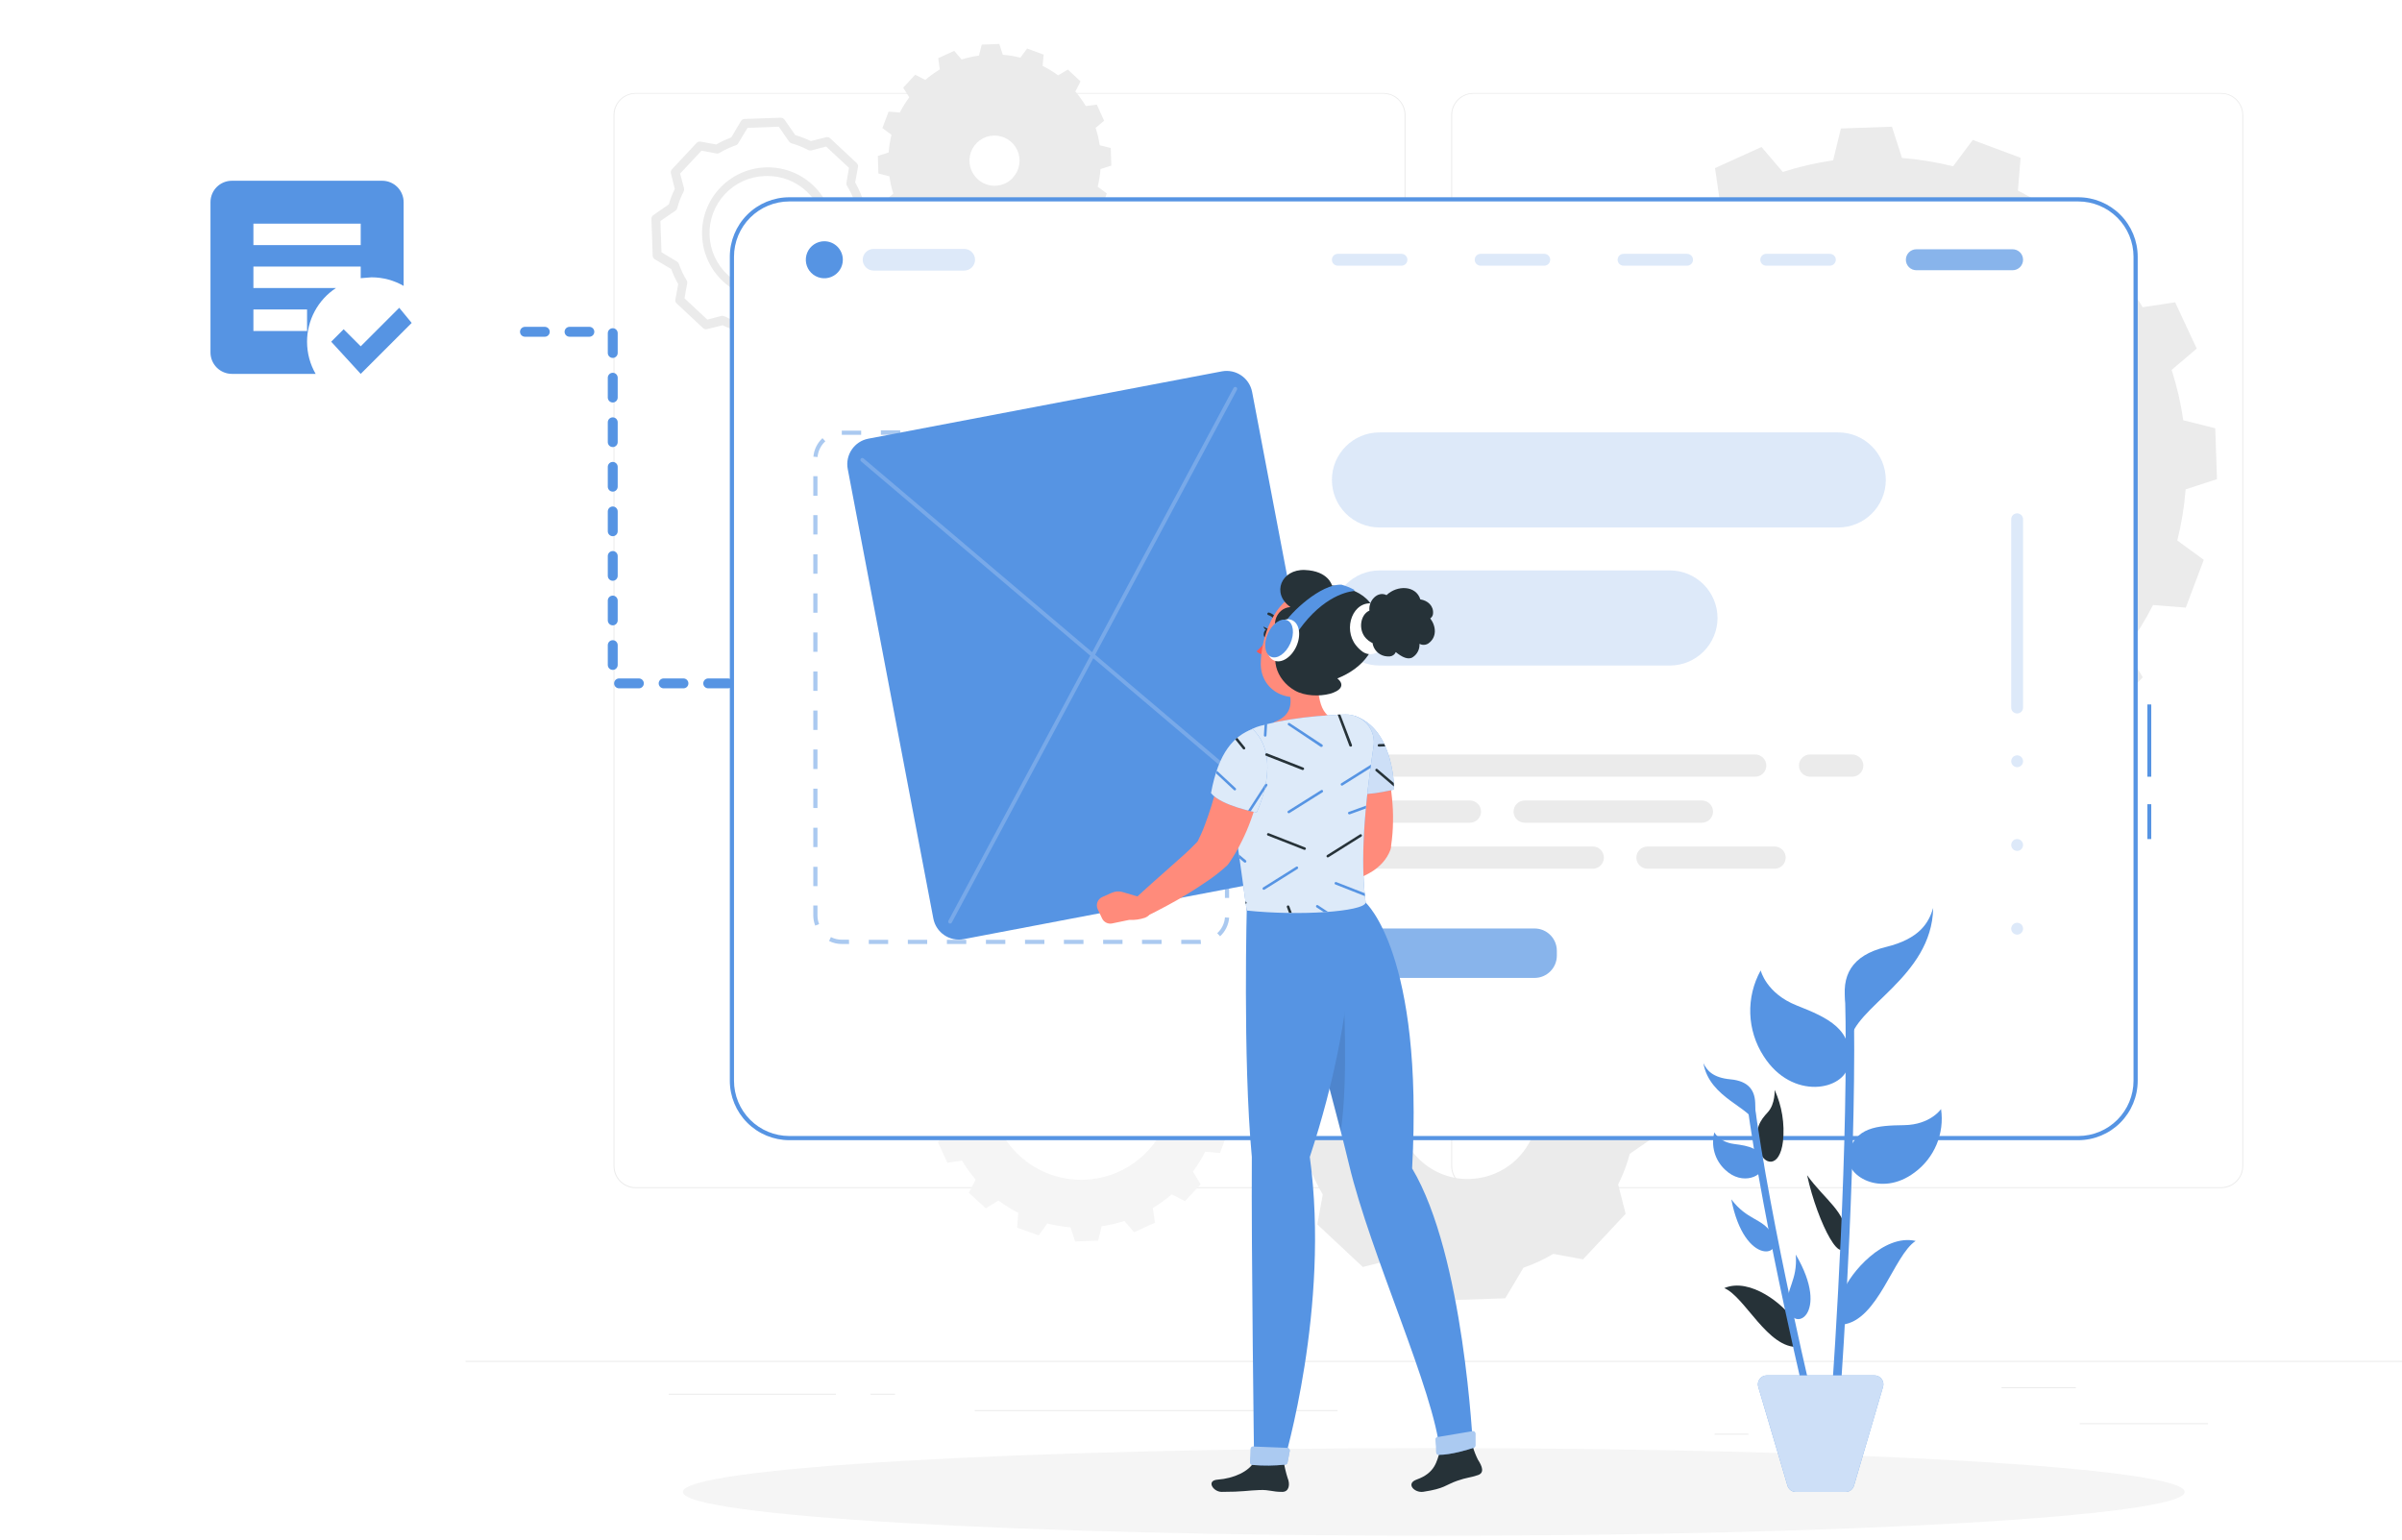   <svg width="100%" height="311" viewBox="0 0 485 311" fill="none" xmlns="http://www.w3.org/2000/svg">
    <path d="M485 274.81H94V275.006H485V274.81Z" fill="#EBEBEB"/>
    <path d="M445.823 287.392H419.923V287.588H445.823V287.392Z" fill="#EBEBEB"/>
    <path d="M353.014 289.519H346.219V289.714H353.014V289.519Z" fill="#EBEBEB"/>
    <path d="M419.14 280.135H404.134V280.33H419.14V280.135Z" fill="#EBEBEB"/>
    <path d="M168.798 281.449H135.023V281.644H168.798V281.449Z" fill="#EBEBEB"/>
    <path d="M180.716 281.449H175.766V281.644H180.716V281.449Z" fill="#EBEBEB"/>
    <path d="M270.067 284.749H196.81V284.944H270.067V284.749Z" fill="#EBEBEB"/>
    <path d="M279.335 239.932H128.338C127.155 239.93 126.022 239.459 125.186 238.622C124.35 237.785 123.881 236.65 123.881 235.467V23.209C123.891 22.033 124.365 20.908 125.2 20.079C126.034 19.251 127.162 18.785 128.338 18.783H279.335C280.519 18.783 281.655 19.253 282.492 20.09C283.329 20.928 283.8 22.064 283.8 23.248V235.467C283.8 236.651 283.329 237.787 282.492 238.624C281.655 239.462 280.519 239.932 279.335 239.932ZM128.338 18.939C127.207 18.941 126.123 19.392 125.324 20.192C124.525 20.993 124.076 22.078 124.076 23.209V235.467C124.076 236.598 124.525 237.683 125.324 238.483C126.123 239.284 127.207 239.735 128.338 239.737H279.335C280.466 239.735 281.551 239.284 282.352 238.484C283.152 237.684 283.602 236.599 283.604 235.467V23.209C283.602 22.077 283.152 20.992 282.352 20.192C281.551 19.392 280.466 18.941 279.335 18.939H128.338Z" fill="#EBEBEB"/>
    <path d="M448.488 239.932H297.484C296.3 239.93 295.166 239.459 294.329 238.622C293.492 237.785 293.021 236.651 293.019 235.467V23.209C293.031 22.032 293.507 20.907 294.342 20.079C295.178 19.25 296.307 18.785 297.484 18.783H448.488C449.663 18.787 450.789 19.254 451.622 20.082C452.454 20.911 452.927 22.034 452.938 23.209V235.467C452.938 236.649 452.469 237.782 451.635 238.619C450.801 239.456 449.67 239.928 448.488 239.932ZM297.484 18.939C296.352 18.941 295.267 19.392 294.467 20.192C293.667 20.992 293.216 22.077 293.214 23.209V235.467C293.216 236.599 293.667 237.684 294.467 238.484C295.267 239.284 296.352 239.735 297.484 239.737H448.488C449.62 239.735 450.705 239.284 451.505 238.484C452.305 237.684 452.756 236.599 452.758 235.467V23.209C452.756 22.077 452.305 20.992 451.505 20.192C450.705 19.392 449.62 18.941 448.488 18.939H297.484Z" fill="#EBEBEB"/>
    <path d="M311.185 101.433L310.833 91.157L317.144 89.1C317.408 85.618 317.97 82.164 318.825 78.778L313.476 74.868L317.105 65.21L323.72 65.75C325.287 62.64 327.119 59.67 329.194 56.874L325.769 51.15L332.807 43.635L338.766 46.63C341.424 44.366 344.258 42.319 347.243 40.507L346.289 33.946L355.673 29.684L359.974 34.72C363.293 33.662 366.693 32.878 370.14 32.374L371.704 25.946L382.011 25.586L384.044 31.897C387.522 32.178 390.971 32.741 394.358 33.578L398.331 28.261L407.989 31.866L407.449 38.482C410.556 40.075 413.525 41.924 416.325 44.01L422.018 40.585L429.564 47.623L426.538 53.559C428.809 56.205 430.85 59.041 432.637 62.035L439.198 61.05L443.554 70.395L438.487 74.696C439.557 78.012 440.341 81.413 440.833 84.862L447.292 86.481L447.644 96.756L441.31 98.821C441.048 102.304 440.486 105.757 439.628 109.143L444.977 113.053L441.341 122.703L434.733 122.171C433.155 125.283 431.31 128.253 429.22 131.047L432.653 136.763L425.615 144.286L419.703 141.252C417.052 143.526 414.216 145.577 411.226 147.383L412.212 153.944L402.828 158.198L398.503 153.162C395.186 154.237 391.786 155.034 388.337 155.547L386.773 161.983L376.466 162.335L374.433 156.024C370.952 155.751 367.499 155.189 364.111 154.343L360.201 159.66L350.496 156.087L351.004 149.479C347.899 147.88 344.93 146.028 342.129 143.942L336.42 147.367L328.874 140.329L331.9 134.386C329.622 131.744 327.576 128.911 325.785 125.917L319.216 126.918L314.931 117.534L319.998 113.233C318.912 109.919 318.114 106.518 317.613 103.067L311.185 101.433ZM380.619 134.722C388.683 134.45 396.485 131.792 403.039 127.084C409.592 122.376 414.602 115.831 417.434 108.275C420.267 100.72 420.795 92.494 418.952 84.639C417.109 76.783 412.977 69.651 407.079 64.144C401.182 58.637 393.783 55.003 385.82 53.701C377.856 52.4 369.686 53.49 362.342 56.833C354.998 60.176 348.811 65.622 344.563 72.482C340.315 79.342 338.197 87.308 338.477 95.372C338.848 106.178 343.496 116.395 351.399 123.774C359.302 131.153 369.812 135.092 380.619 134.722Z" fill="#EBEBEB"/>
    <path d="M187.66 223.221L187.504 218.591L190.35 217.661C190.479 216.091 190.741 214.534 191.132 213.008L188.724 211.233L190.358 206.877L193.338 207.119C194.05 205.716 194.882 204.376 195.824 203.116L194.26 200.535L197.443 197.149L200.102 198.517C201.301 197.494 202.579 196.568 203.926 195.749L203.496 192.793L207.726 190.869L209.658 193.169C211.157 192.686 212.692 192.325 214.248 192.089L214.968 189.188L219.613 189.032L220.528 191.878C222.098 192.009 223.654 192.271 225.181 192.66L226.971 190.259L231.327 191.886L231.085 194.865C232.484 195.589 233.823 196.423 235.089 197.36L237.654 195.796L241.055 198.924L239.687 201.606C240.715 202.797 241.637 204.077 242.439 205.43L245.403 204.985L247.335 209.215L245.051 211.155C245.537 212.652 245.895 214.187 246.123 215.745L249.039 216.472L249.196 221.109L246.342 222.04C246.214 223.61 245.952 225.167 245.56 226.693L247.968 228.468L246.334 232.824L243.347 232.581C242.634 233.983 241.805 235.322 240.868 236.585L242.432 239.158L239.257 242.552L236.59 241.183C235.396 242.212 234.116 243.138 232.766 243.952L233.212 246.908L228.981 248.823L227.034 246.556C225.535 247.037 224 247.398 222.444 247.635L221.724 250.536L217.079 250.692L216.156 247.846C214.573 247.717 213.004 247.455 211.464 247.064L209.736 249.473L205.373 247.909L205.607 244.929C204.208 244.205 202.869 243.371 201.603 242.435L199.038 243.999L195.637 240.871L196.997 238.188C195.971 236.995 195.05 235.716 194.245 234.364L191.289 234.81L189.357 230.579L191.641 228.64C191.151 227.143 190.79 225.608 190.562 224.05L187.66 223.221ZM218.94 238.235C222.577 238.112 226.095 236.914 229.05 234.791C232.005 232.668 234.264 229.717 235.541 226.31C236.819 222.903 237.057 219.194 236.226 215.651C235.394 212.109 233.531 208.893 230.872 206.41C228.212 203.927 224.876 202.288 221.286 201.701C217.695 201.114 214.01 201.606 210.699 203.113C207.387 204.621 204.597 207.076 202.682 210.17C200.766 213.263 199.811 216.855 199.938 220.492C200.021 222.907 200.58 225.282 201.582 227.481C202.584 229.68 204.01 231.66 205.778 233.308C207.545 234.956 209.62 236.239 211.884 237.084C214.148 237.93 216.557 238.321 218.972 238.235H218.94Z" fill="#F5F5F5"/>
    <path d="M186.034 50.845L183.445 48.499L184.478 46.458C183.69 45.53 182.983 44.536 182.366 43.486L180.098 43.83L178.636 40.593L180.372 39.107C180.011 37.964 179.75 36.792 179.59 35.604L177.361 35.041L177.252 31.49L179.426 30.787C179.521 29.587 179.715 28.397 180.005 27.229L178.167 25.86L179.418 22.537L181.694 22.716C182.243 21.645 182.878 20.619 183.594 19.651L182.366 17.696L184.79 15.092L186.831 16.14C187.747 15.358 188.725 14.652 189.756 14.028L189.443 11.745L192.673 10.267L194.159 12.011C195.306 11.654 196.48 11.392 197.67 11.229L198.225 9.008L201.775 8.875L202.487 11.065C203.685 11.152 204.873 11.346 206.037 11.643L207.39 9.798L210.722 11.033L210.518 13.309C211.615 13.852 212.662 14.49 213.646 15.217L215.617 14.044L218.174 16.437L217.126 18.486C217.915 19.396 218.622 20.375 219.238 21.41L221.466 21.129L222.936 24.374L221.224 25.821C221.598 26.966 221.872 28.14 222.045 29.332L224.281 29.887L224.391 33.438L222.209 34.141C222.12 35.344 221.929 36.537 221.638 37.707L223.484 39.06L222.248 42.384L219.949 42.243C219.4 43.312 218.765 44.335 218.049 45.301L219.23 47.263L216.774 49.828L214.741 48.788C213.825 49.568 212.847 50.272 211.816 50.892L212.153 53.152L208.954 54.63L207.468 52.894C206.321 53.247 205.147 53.509 203.957 53.676L203.402 55.897L199.852 56.022L199.14 53.84C197.942 53.749 196.755 53.555 195.59 53.261L194.229 55.099L190.898 53.856L191.078 51.572C190.006 51.028 188.983 50.392 188.02 49.672L186.034 50.845ZM204.505 35.885C205.187 35.154 205.638 34.237 205.799 33.249C205.961 32.262 205.826 31.249 205.411 30.338C204.997 29.428 204.322 28.66 203.472 28.133C202.622 27.606 201.634 27.343 200.635 27.376C199.635 27.41 198.667 27.74 197.855 28.323C197.042 28.907 196.421 29.718 196.069 30.655C195.718 31.591 195.652 32.611 195.879 33.585C196.107 34.559 196.619 35.444 197.349 36.128C197.832 36.585 198.401 36.942 199.022 37.179C199.644 37.416 200.306 37.528 200.971 37.508C201.636 37.489 202.29 37.338 202.896 37.065C203.503 36.792 204.049 36.401 204.505 35.917V35.885Z" fill="#EBEBEB"/>
    <path d="M257.735 218.975L263.647 214.893C264.216 212.766 265.003 210.704 265.993 208.738L264.476 202.787L273.078 193.599L279.115 194.709C281.006 193.577 283.008 192.642 285.09 191.917L288.765 185.74L301.324 185.31L305.406 191.221C307.533 191.789 309.595 192.575 311.56 193.567L317.504 192.058L326.692 200.66L325.589 206.682C326.728 208.577 327.664 210.588 328.381 212.68L334.567 216.347L334.997 228.914L329.077 232.996C328.512 235.136 327.726 237.212 326.731 239.189L328.24 245.117L319.638 254.305L313.633 253.203C311.722 254.336 309.702 255.274 307.603 256.002L303.936 262.172L291.377 262.602L287.295 256.698C285.152 256.126 283.072 255.34 281.086 254.352L275.174 255.854L265.985 247.252L267.088 241.223C265.949 239.324 265.014 237.311 264.296 235.217L258.111 231.549L257.735 218.975ZM296.882 238.071C299.676 237.975 302.378 237.052 304.648 235.42C306.917 233.788 308.651 231.519 309.631 228.901C310.611 226.283 310.792 223.433 310.151 220.712C309.511 217.991 308.078 215.521 306.034 213.614C303.989 211.708 301.425 210.451 298.666 210.001C295.907 209.552 293.077 209.932 290.534 211.092C287.99 212.251 285.848 214.14 284.378 216.517C282.908 218.895 282.176 221.655 282.275 224.449C282.405 228.194 284.017 231.734 286.756 234.291C289.495 236.848 293.137 238.213 296.882 238.087V238.071Z" fill="#EBEBEB"/>
    <path d="M151.946 70.394C151.803 70.395 151.662 70.36 151.535 70.293C151.408 70.227 151.3 70.13 151.219 70.011L149.037 66.883C147.963 66.568 146.917 66.166 145.909 65.679L142.781 66.461C142.637 66.5 142.484 66.502 142.339 66.465C142.194 66.428 142.061 66.354 141.953 66.25L136.635 61.284C136.528 61.187 136.447 61.065 136.399 60.928C136.351 60.791 136.338 60.645 136.361 60.502L136.948 57.374C136.387 56.404 135.913 55.386 135.532 54.332L132.224 52.361C132.097 52.286 131.991 52.18 131.914 52.053C131.838 51.926 131.794 51.782 131.787 51.634L131.536 44.229C131.529 44.077 131.56 43.925 131.627 43.788C131.694 43.651 131.795 43.534 131.919 43.447L135.047 41.265C135.354 40.188 135.757 39.141 136.252 38.137L135.47 35.009C135.435 34.864 135.436 34.713 135.472 34.568C135.509 34.424 135.581 34.291 135.681 34.18L140.654 28.862C140.753 28.758 140.876 28.679 141.012 28.633C141.149 28.586 141.294 28.574 141.436 28.597L144.611 29.175C145.581 28.619 146.596 28.145 147.645 27.76L149.608 24.452C149.685 24.324 149.792 24.218 149.921 24.142C150.049 24.067 150.195 24.026 150.343 24.022L157.616 23.772C157.768 23.764 157.92 23.795 158.056 23.862C158.193 23.929 158.311 24.03 158.398 24.155L160.58 27.283C161.654 27.596 162.701 27.998 163.708 28.487L166.836 27.705C166.974 27.677 167.116 27.681 167.252 27.718C167.388 27.754 167.513 27.822 167.618 27.916L172.982 32.929C173.087 33.028 173.166 33.151 173.212 33.287C173.259 33.423 173.271 33.569 173.248 33.711L172.669 36.839C173.226 37.814 173.699 38.834 174.085 39.889L177.393 41.852C177.52 41.927 177.626 42.033 177.701 42.16C177.776 42.287 177.818 42.431 177.823 42.579L178.073 49.859C178.081 50.011 178.051 50.163 177.983 50.3C177.916 50.437 177.815 50.554 177.69 50.641L174.562 52.831C174.253 53.906 173.853 54.952 173.365 55.959L174.147 59.087C174.185 59.231 174.185 59.383 174.148 59.528C174.111 59.673 174.038 59.806 173.936 59.916L168.971 65.233C168.871 65.336 168.748 65.414 168.612 65.46C168.476 65.507 168.331 65.52 168.189 65.499L165.061 64.921C164.085 65.483 163.062 65.96 162.003 66.344L160.04 69.644C159.964 69.772 159.856 69.878 159.728 69.953C159.599 70.028 159.454 70.07 159.305 70.074L152.032 70.324L151.946 70.394ZM145.988 63.818C146.126 63.818 146.262 63.85 146.386 63.912C147.479 64.469 148.627 64.909 149.812 65.225C150.015 65.279 150.192 65.404 150.312 65.577L152.4 68.604L158.711 68.392L160.58 65.264C160.694 65.077 160.872 64.935 161.08 64.866C162.233 64.458 163.341 63.934 164.388 63.302C164.574 63.192 164.793 63.153 165.006 63.192L168.001 63.74L172.31 59.126L171.528 56.162C171.476 55.952 171.501 55.73 171.598 55.536C172.153 54.449 172.59 53.306 172.904 52.127C172.958 51.921 173.086 51.743 173.264 51.627L176.29 49.538L176.11 43.189L172.982 41.312C172.8 41.205 172.664 41.035 172.599 40.835C172.193 39.689 171.669 38.588 171.035 37.55C170.917 37.359 170.872 37.131 170.91 36.909L171.418 33.891L166.804 29.59L163.833 30.372C163.622 30.419 163.402 30.394 163.207 30.301C162.135 29.738 161.008 29.285 159.845 28.948C159.639 28.894 159.459 28.77 159.336 28.597L157.241 25.586L150.938 25.82L149.053 28.948C148.973 29.09 148.854 29.204 148.709 29.277L148.529 29.355C147.394 29.747 146.304 30.258 145.276 30.88C145.09 30.99 144.871 31.029 144.658 30.989L141.64 30.434L137.331 35.048L138.113 38.02C138.167 38.229 138.145 38.451 138.05 38.645C137.496 39.728 137.056 40.865 136.737 42.039C136.68 42.245 136.553 42.425 136.377 42.547L133.351 44.635L133.569 50.946L136.697 52.823C136.877 52.932 137.013 53.101 137.081 53.3C137.485 54.454 138.009 55.563 138.645 56.608C138.754 56.794 138.793 57.013 138.754 57.226L138.207 60.236L142.821 64.545L145.776 63.763C145.847 63.757 145.919 63.762 145.988 63.779V63.818ZM154.809 60.377C151.304 60.315 147.965 58.871 145.519 56.36C143.074 53.849 141.719 50.473 141.75 46.968C141.781 43.462 143.195 40.111 145.684 37.644C148.174 35.176 151.538 33.791 155.043 33.791C158.549 33.791 161.912 35.176 164.402 37.644C166.892 40.111 168.306 43.462 168.337 46.968C168.368 50.473 167.013 53.849 164.567 56.36C162.121 58.871 158.783 60.315 155.278 60.377H154.809ZM154.809 35.548H154.402C151.346 35.652 148.456 36.966 146.369 39.2C144.281 41.434 143.166 44.406 143.27 47.462C143.374 50.518 144.687 53.408 146.922 55.496C149.156 57.583 152.128 58.698 155.184 58.594C158.241 58.543 161.153 57.28 163.278 55.083C165.404 52.885 166.57 49.933 166.519 46.876C166.468 43.819 165.205 40.907 163.007 38.781C160.81 36.656 157.858 35.49 154.801 35.541L154.809 35.548Z" fill="#EBEBEB"/>
    <path d="M289.5 310.124C373.238 310.124 441.122 306.161 441.122 301.272C441.122 296.383 373.238 292.42 289.5 292.42C205.761 292.42 137.878 296.383 137.878 301.272C137.878 306.161 205.761 310.124 289.5 310.124Z" fill="#F5F5F5"/>
    <path d="M419.631 40.257H159.366C152.969 40.257 147.784 45.442 147.784 51.838V218.24C147.784 224.636 152.969 229.821 159.366 229.821H419.631C426.027 229.821 431.212 224.636 431.212 218.24V51.838C431.212 45.442 426.027 40.257 419.631 40.257Z" fill="white"/>
    <path d="M434.372 169.436H433.59V162.398H434.372V169.436ZM434.372 156.846H433.59V142.253H434.372V156.846Z" fill="#5694E3"/>
    <path d="M419.631 230.244H159.366C156.184 230.24 153.133 228.974 150.883 226.724C148.632 224.474 147.366 221.423 147.362 218.24V51.839C147.364 48.656 148.63 45.604 150.88 43.353C153.131 41.102 156.183 39.837 159.366 39.835H419.631C422.814 39.837 425.866 41.102 428.117 43.353C430.368 45.604 431.633 48.656 431.635 51.839V218.24C431.631 221.423 430.365 224.474 428.115 226.724C425.864 228.974 422.814 230.24 419.631 230.244ZM159.366 40.679C156.407 40.682 153.57 41.858 151.478 43.95C149.385 46.042 148.209 48.88 148.207 51.839V218.24C148.209 221.199 149.385 224.037 151.478 226.129C153.57 228.221 156.407 229.398 159.366 229.4H419.631C422.59 229.398 425.427 228.221 427.52 226.129C429.612 224.037 430.788 221.199 430.79 218.24V51.839C430.788 48.88 429.612 46.042 427.52 43.95C425.427 41.858 422.59 40.682 419.631 40.679H159.366Z" fill="#5694E3"/>
    <path opacity="0.5" d="M242.424 190.628H238.514V189.783H242.424L242.494 190.628H242.424ZM234.541 190.628H230.592V189.783H234.541V190.628ZM226.651 190.628H222.741V189.783H226.651V190.628ZM218.768 190.628H214.819V189.783H218.768V190.628ZM210.878 190.628H206.968V189.783H210.878V190.628ZM202.987 190.628H199.077V189.783H202.987V190.628ZM195.105 190.628H191.195V189.783H195.105V190.628ZM187.214 190.628H183.304V189.783H187.214V190.628ZM179.332 190.628H175.422V189.783H179.332V190.628ZM171.441 190.628H169.971C169.078 190.63 168.196 190.421 167.399 190.018L167.774 189.236C168.455 189.581 169.208 189.76 169.971 189.76H171.418L171.441 190.628ZM246.349 189.064L245.778 188.446C246.683 187.614 247.241 186.472 247.342 185.248L248.187 185.318C248.068 186.758 247.412 188.101 246.349 189.079V189.064ZM164.599 186.913C164.347 186.251 164.217 185.549 164.216 184.841V182.855H165.06V184.841C165.059 185.445 165.17 186.045 165.389 186.608L164.599 186.913ZM248.179 181.322H247.335V177.412H248.179V181.322ZM165.06 178.945H164.216V175.035H165.06V178.945ZM248.179 173.471H247.335V169.561H248.179V173.471ZM165.06 171.062H164.216V167.152H165.06V171.062ZM248.179 165.588H247.335V161.678H248.179V165.588ZM165.06 163.172H164.216V159.262H165.06V163.172ZM248.179 157.698H247.335V153.788H248.179V157.698ZM165.06 155.289H164.216V151.34H165.06V155.289ZM248.179 149.815H247.335V145.905H248.179V149.815ZM165.06 147.399H164.216V143.489H165.06V147.399ZM248.179 141.925H247.335V137.976H248.179V141.925ZM165.06 139.508H164.216V135.598H165.06V139.508ZM248.179 134.034H247.335V130.124H248.179V134.034ZM165.06 131.626H164.216V127.716H165.06V131.626ZM248.179 126.152H247.335V122.203H248.179V126.152ZM165.06 123.736H164.216V119.826H165.06V123.736ZM248.179 118.262H247.335V114.352H248.179V118.262ZM165.06 115.853H164.216V111.943H165.06V115.853ZM248.179 110.379H247.335V106.469H248.179V110.379ZM165.06 107.931H164.216V104.021H165.06V107.931ZM248.179 102.457H247.335V98.547H248.179V102.457ZM165.06 100.111H164.216V96.162H165.06V100.111ZM248.179 94.637H247.335V92.69C247.337 92.077 247.223 91.469 246.998 90.899L247.78 90.587C248.045 91.256 248.181 91.97 248.179 92.69V94.637ZM165.084 92.291L164.239 92.221C164.363 90.791 165.016 89.458 166.069 88.483L166.648 89.109C165.757 89.918 165.2 91.031 165.084 92.229V92.291ZM244.598 88.311C243.922 87.975 243.178 87.801 242.424 87.803H240.922V86.895H242.424C243.308 86.895 244.18 87.099 244.973 87.49L244.598 88.311ZM236.981 87.803H233.071V86.895H236.981V87.803ZM229.091 87.803H225.181V86.895H229.091V87.803ZM221.208 87.803H217.298V86.895H221.208V87.803ZM213.318 87.803H209.408V86.895H213.318V87.803ZM205.435 87.803H201.486V86.895H205.435V87.803ZM197.545 87.803H193.635V86.895H197.545V87.803ZM189.662 87.803H185.752V86.895H189.662V87.803ZM181.772 87.803H177.862V86.895H181.772V87.803ZM173.881 87.803H169.971V86.958H173.881V87.803Z" fill="#5694E3"/>
    <path d="M170.182 52.456C170.182 53.195 169.963 53.918 169.551 54.533C169.14 55.148 168.556 55.627 167.873 55.91C167.189 56.193 166.437 56.266 165.712 56.121C164.987 55.976 164.321 55.62 163.798 55.096C163.276 54.573 162.92 53.906 162.777 53.18C162.634 52.455 162.709 51.703 162.993 51.02C163.277 50.337 163.757 49.754 164.373 49.344C164.989 48.934 165.712 48.716 166.452 48.718C167.442 48.72 168.391 49.115 169.09 49.815C169.789 50.516 170.182 51.466 170.182 52.456Z" fill="#5694E3"/>
    <path opacity="0.2" d="M194.69 54.638H176.383C175.804 54.636 175.25 54.406 174.84 53.997C174.43 53.589 174.197 53.035 174.193 52.456C174.195 51.876 174.427 51.32 174.837 50.91C175.247 50.5 175.803 50.269 176.383 50.267H194.69C195.27 50.269 195.825 50.5 196.236 50.91C196.646 51.32 196.877 51.876 196.879 52.456C196.875 53.035 196.643 53.589 196.233 53.997C195.823 54.406 195.268 54.636 194.69 54.638Z" fill="#5694E3"/>
    <path opacity="0.2" d="M282.976 53.653H270.128C269.811 53.653 269.506 53.527 269.282 53.302C269.058 53.078 268.932 52.774 268.932 52.456C268.931 52.299 268.961 52.143 269.021 51.997C269.08 51.852 269.168 51.719 269.28 51.608C269.391 51.497 269.523 51.408 269.669 51.349C269.815 51.289 269.971 51.259 270.128 51.26H282.976C283.134 51.259 283.29 51.289 283.435 51.349C283.581 51.408 283.713 51.497 283.825 51.608C283.936 51.719 284.024 51.852 284.084 51.997C284.144 52.143 284.174 52.299 284.173 52.456C284.173 52.774 284.047 53.078 283.822 53.302C283.598 53.527 283.294 53.653 282.976 53.653Z" fill="#5694E3"/>
    <path opacity="0.2" d="M311.809 53.653H298.961C298.644 53.651 298.341 53.524 298.117 53.3C297.893 53.076 297.767 52.773 297.765 52.456C297.765 52.139 297.891 51.835 298.115 51.61C298.339 51.386 298.644 51.26 298.961 51.26H311.809C311.967 51.259 312.123 51.289 312.268 51.349C312.414 51.408 312.546 51.497 312.658 51.608C312.769 51.719 312.857 51.852 312.917 51.997C312.977 52.143 313.007 52.299 313.006 52.456C313.006 52.774 312.88 53.078 312.655 53.302C312.431 53.527 312.127 53.653 311.809 53.653Z" fill="#5694E3"/>
    <path opacity="0.2" d="M340.641 53.653H327.817C327.5 53.651 327.197 53.524 326.973 53.3C326.749 53.076 326.622 52.773 326.62 52.456C326.62 52.139 326.746 51.835 326.971 51.61C327.195 51.386 327.499 51.26 327.817 51.26H340.641C340.799 51.259 340.956 51.289 341.102 51.349C341.248 51.408 341.381 51.496 341.492 51.608C341.604 51.719 341.693 51.851 341.754 51.997C341.814 52.142 341.846 52.298 341.846 52.456C341.844 52.774 341.716 53.079 341.49 53.303C341.265 53.527 340.959 53.653 340.641 53.653Z" fill="#5694E3"/>
    <path opacity="0.2" d="M369.482 53.653H356.626C356.309 53.651 356.006 53.524 355.782 53.3C355.558 53.076 355.432 52.773 355.43 52.456C355.43 52.139 355.556 51.835 355.78 51.61C356.004 51.386 356.309 51.26 356.626 51.26H369.482C369.8 51.26 370.104 51.386 370.328 51.61C370.553 51.835 370.679 52.139 370.679 52.456C370.677 52.773 370.55 53.076 370.326 53.3C370.102 53.524 369.799 53.651 369.482 53.653Z" fill="#5694E3"/>
    <path opacity="0.7" d="M406.376 54.568H386.936C386.376 54.568 385.839 54.345 385.443 53.949C385.047 53.553 384.824 53.016 384.824 52.456C384.823 52.178 384.877 51.903 384.983 51.646C385.088 51.389 385.244 51.155 385.44 50.958C385.636 50.761 385.869 50.605 386.126 50.498C386.383 50.392 386.658 50.337 386.936 50.337H406.376C406.654 50.337 406.929 50.392 407.186 50.498C407.443 50.605 407.676 50.761 407.872 50.958C408.068 51.155 408.223 51.389 408.329 51.646C408.435 51.903 408.489 52.178 408.488 52.456C408.488 53.016 408.265 53.553 407.869 53.949C407.473 54.345 406.936 54.568 406.376 54.568Z" fill="#5694E3"/>
    <path opacity="0.7" d="M309.846 187.493H273.436C270.948 187.493 268.932 189.509 268.932 191.997V192.975C268.932 195.462 270.948 197.479 273.436 197.479H309.846C312.334 197.479 314.35 195.462 314.35 192.975V191.997C314.35 189.509 312.334 187.493 309.846 187.493Z" fill="#5694E3"/>
    <path opacity="0.2" d="M406.095 142.879V104.858C406.094 104.701 406.124 104.545 406.184 104.399C406.243 104.253 406.332 104.121 406.443 104.01C406.554 103.898 406.686 103.81 406.832 103.751C406.978 103.691 407.134 103.661 407.291 103.662C407.609 103.662 407.913 103.788 408.137 104.012C408.362 104.236 408.488 104.541 408.488 104.858V142.879C408.488 143.196 408.362 143.501 408.137 143.725C407.913 143.949 407.609 144.075 407.291 144.075C407.134 144.076 406.978 144.046 406.832 143.986C406.686 143.927 406.554 143.839 406.443 143.727C406.332 143.616 406.243 143.484 406.184 143.338C406.124 143.192 406.094 143.036 406.095 142.879Z" fill="#5694E3"/>
    <path opacity="0.2" d="M407.291 154.922C407.952 154.922 408.488 154.386 408.488 153.725C408.488 153.064 407.952 152.529 407.291 152.529C406.63 152.529 406.095 153.064 406.095 153.725C406.095 154.386 406.63 154.922 407.291 154.922Z" fill="#5694E3"/>
    <path opacity="0.2" d="M407.291 171.828C407.952 171.828 408.488 171.293 408.488 170.632C408.488 169.971 407.952 169.436 407.291 169.436C406.63 169.436 406.095 169.971 406.095 170.632C406.095 171.293 406.63 171.828 407.291 171.828Z" fill="#5694E3"/>
    <path opacity="0.2" d="M407.291 188.735C407.952 188.735 408.488 188.2 408.488 187.539C408.488 186.878 407.952 186.342 407.291 186.342C406.63 186.342 406.095 186.878 406.095 187.539C406.095 188.2 406.63 188.735 407.291 188.735Z" fill="#5694E3"/>
    <path opacity="0.2" d="M371.17 87.318H278.535C273.231 87.318 268.932 91.615 268.932 96.917C268.932 102.218 273.231 106.516 278.535 106.516H371.17C376.474 106.516 380.773 102.218 380.773 96.917C380.773 91.615 376.474 87.318 371.17 87.318Z" fill="#5694E3"/>
    <path opacity="0.2" d="M337.2 134.394H278.55C276.005 134.388 273.566 133.374 271.767 131.575C269.967 129.775 268.953 127.336 268.947 124.791C268.953 122.246 269.967 119.808 271.767 118.008C273.566 116.208 276.005 115.195 278.55 115.188H337.2C339.744 115.197 342.181 116.211 343.979 118.011C345.777 119.81 346.789 122.248 346.795 124.791C346.789 127.335 345.777 129.773 343.979 131.572C342.181 133.372 339.744 134.386 337.2 134.394Z" fill="#5694E3"/>
    <path d="M354.404 156.846H271.176C270.581 156.844 270.012 156.606 269.591 156.186C269.171 155.766 268.934 155.196 268.932 154.601C268.934 154.007 269.171 153.437 269.591 153.017C270.012 152.596 270.581 152.359 271.176 152.357H354.404C354.999 152.359 355.569 152.596 355.989 153.017C356.409 153.437 356.647 154.007 356.649 154.601C356.647 155.196 356.409 155.766 355.989 156.186C355.569 156.606 354.999 156.844 354.404 156.846Z" fill="#EBEBEB"/>
    <path d="M373.995 156.846H365.479C364.884 156.844 364.314 156.606 363.894 156.186C363.474 155.766 363.236 155.196 363.234 154.601C363.236 154.007 363.474 153.437 363.894 153.017C364.314 152.596 364.884 152.359 365.479 152.357H373.995C374.589 152.359 375.159 152.596 375.579 153.017C376 153.437 376.237 154.007 376.239 154.601C376.237 155.196 376 155.766 375.579 156.186C375.159 156.606 374.589 156.844 373.995 156.846Z" fill="#EBEBEB"/>
    <path d="M307.853 161.647H343.645C344.239 161.649 344.809 161.886 345.23 162.307C345.65 162.727 345.887 163.297 345.889 163.891C345.887 164.486 345.65 165.056 345.23 165.476C344.809 165.896 344.239 166.134 343.645 166.136H307.853C307.258 166.134 306.688 165.896 306.268 165.476C305.848 165.056 305.61 164.486 305.608 163.891C305.61 163.297 305.848 162.727 306.268 162.307C306.688 161.886 307.258 161.649 307.853 161.647Z" fill="#EBEBEB"/>
    <path d="M271.176 161.647H296.802C297.397 161.649 297.966 161.886 298.387 162.307C298.807 162.727 299.044 163.297 299.046 163.891C299.044 164.486 298.807 165.056 298.387 165.476C297.966 165.896 297.397 166.134 296.802 166.136H271.176C270.581 166.134 270.012 165.896 269.591 165.476C269.171 165.056 268.934 164.486 268.932 163.891C268.934 163.297 269.171 162.727 269.591 162.307C270.012 161.886 270.581 161.649 271.176 161.647Z" fill="#EBEBEB"/>
    <path d="M321.607 175.426H271.176C270.581 175.424 270.012 175.187 269.591 174.767C269.171 174.346 268.934 173.776 268.932 173.182C268.934 172.587 269.171 172.018 269.591 171.597C270.012 171.177 270.581 170.94 271.176 170.938H321.607C322.202 170.94 322.771 171.177 323.192 171.597C323.612 172.018 323.849 172.587 323.852 173.182C323.849 173.776 323.612 174.346 323.192 174.767C322.771 175.187 322.202 175.424 321.607 175.426Z" fill="#EBEBEB"/>
    <path d="M358.316 175.426H332.651C332.056 175.424 331.486 175.187 331.066 174.767C330.645 174.346 330.408 173.776 330.406 173.182C330.408 172.587 330.645 172.018 331.066 171.597C331.486 171.177 332.056 170.94 332.651 170.938H358.316C358.91 170.94 359.48 171.177 359.901 171.597C360.321 172.018 360.558 172.587 360.56 173.182C360.558 173.776 360.321 174.346 359.901 174.767C359.48 175.187 358.91 175.424 358.316 175.426Z" fill="#EBEBEB"/>
    <path d="M246.697 74.995L175.339 88.582C172.497 89.123 170.631 91.866 171.172 94.709L188.455 185.479C188.996 188.322 191.739 190.187 194.582 189.646L265.94 176.059C268.782 175.518 270.648 172.775 270.107 169.933L252.824 79.162C252.283 76.32 249.54 74.454 246.697 74.995Z" fill="#5694E3"/>
    <g opacity="0.2">
      <path d="M191.846 186.506C191.78 186.506 191.716 186.49 191.658 186.459C191.568 186.408 191.501 186.324 191.472 186.225C191.443 186.126 191.454 186.019 191.502 185.928L249.072 78.34C249.097 78.295 249.13 78.255 249.17 78.223C249.21 78.19 249.256 78.166 249.306 78.152C249.355 78.137 249.407 78.132 249.458 78.138C249.509 78.143 249.559 78.159 249.604 78.184C249.649 78.208 249.689 78.242 249.722 78.282C249.754 78.322 249.778 78.368 249.792 78.417C249.807 78.466 249.812 78.518 249.806 78.569C249.801 78.621 249.785 78.67 249.761 78.715L192.19 186.295C192.156 186.358 192.107 186.41 192.046 186.447C191.986 186.485 191.917 186.505 191.846 186.506Z" fill="white"/>
      <path d="M267.168 172.164C267.077 172.162 266.988 172.129 266.918 172.07L173.86 93.166C173.821 93.134 173.788 93.094 173.764 93.049C173.74 93.003 173.726 92.954 173.721 92.903C173.717 92.851 173.723 92.8 173.738 92.751C173.754 92.703 173.78 92.658 173.813 92.619C173.881 92.54 173.978 92.491 174.081 92.482C174.185 92.474 174.288 92.506 174.368 92.572L267.426 171.468C267.504 171.537 267.551 171.633 267.56 171.736C267.569 171.839 267.538 171.942 267.473 172.023C267.436 172.068 267.39 172.104 267.337 172.128C267.284 172.152 267.227 172.165 267.168 172.164Z" fill="white"/>
    </g>
    <path d="M258.041 182.275C258.041 182.275 268.207 217.723 272.383 235.131C276.731 253.414 289.657 281.05 290.736 293.171C291.855 293.617 295.475 293.116 297.407 292.178C297.407 292.178 295.64 253.539 285.129 235.944C287.475 192.629 275.745 182.275 275.745 182.275H258.041Z" fill="#5694E3"/>
    <path opacity="0.1" d="M271.257 200.082L265.518 208.895C267.34 215.542 269.201 222.47 270.718 228.445C272.298 218.114 271.257 200.082 271.257 200.082Z" fill="black"/>
    <path d="M279.094 151.723C279.258 152.207 279.375 152.551 279.493 152.958C279.61 153.365 279.712 153.74 279.821 154.115C280.032 154.897 280.196 155.679 280.361 156.461C280.677 158.012 280.912 159.578 281.064 161.153C281.234 162.748 281.302 164.352 281.268 165.955C281.25 167.583 281.119 169.209 280.877 170.819V171.085C280.849 171.266 280.805 171.444 280.744 171.617C280.387 172.564 279.856 173.436 279.18 174.189C278.616 174.81 277.981 175.361 277.287 175.832C276.117 176.596 274.846 177.193 273.51 177.607C272.314 177.969 271.09 178.23 269.851 178.389C268.638 178.554 267.414 178.625 266.191 178.6C265.712 178.584 265.252 178.408 264.885 178.099C264.518 177.79 264.266 177.366 264.17 176.896C264.073 176.427 264.137 175.938 264.352 175.51C264.567 175.081 264.92 174.737 265.354 174.533L265.534 174.447C266.425 174.041 267.434 173.611 268.341 173.165C269.233 172.735 270.102 172.26 270.945 171.742C271.663 171.302 272.324 170.776 272.916 170.178C273.401 169.677 273.534 169.224 273.456 169.192L273.283 169.974C273.283 168.676 273.283 167.386 273.205 166.064C273.127 164.743 272.963 163.437 272.752 162.154C272.541 160.872 272.314 159.503 272.017 158.197C271.876 157.541 271.712 156.884 271.555 156.235L271.313 155.281L271.078 154.413L271.016 154.186C270.795 153.148 270.971 152.066 271.51 151.152C272.049 150.238 272.91 149.559 273.925 149.25C274.94 148.94 276.034 149.023 276.991 149.48C277.947 149.938 278.698 150.738 279.094 151.723Z" fill="#FF8B7B"/>
    <path d="M268.841 174.588L263.735 173.133C263.003 172.92 262.219 172.981 261.529 173.305L259.621 174.173C259.399 174.275 259.199 174.42 259.033 174.6C258.867 174.78 258.739 174.991 258.656 175.221C258.573 175.452 258.537 175.696 258.549 175.94C258.562 176.185 258.623 176.424 258.73 176.644L259.621 178.49C259.799 178.862 260.097 179.164 260.468 179.346C260.838 179.527 261.259 179.579 261.662 179.491L265.088 178.748C265.088 178.748 268.935 178.998 270.296 176.715L268.841 174.588Z" fill="#FF8B7B"/>
    <path d="M273.462 144.56C270.725 147.398 269.263 151.676 271.484 159.848C274.409 161.294 281.494 159.418 281.494 159.418C281.494 159.418 281.595 147.14 273.462 144.56Z" fill="#5694E3"/>
    <path opacity="0.7" d="M273.462 144.56C270.725 147.398 269.263 151.676 271.484 159.848C274.409 161.294 281.494 159.418 281.494 159.418C281.494 159.418 281.595 147.14 273.462 144.56Z" fill="white"/>
    <path d="M278.429 150.26C278.395 150.26 278.361 150.267 278.33 150.281C278.298 150.294 278.27 150.314 278.247 150.339C278.223 150.364 278.205 150.393 278.194 150.426C278.182 150.458 278.177 150.492 278.179 150.526C278.183 150.592 278.212 150.654 278.26 150.699C278.308 150.744 278.371 150.769 278.437 150.769L279.712 150.722C279.642 150.557 279.563 150.385 279.485 150.221L278.429 150.26Z" fill="#263238"/>
    <path d="M278.132 155.312C278.084 155.265 278.019 155.239 277.952 155.239C277.885 155.239 277.82 155.265 277.772 155.312C277.748 155.336 277.729 155.365 277.715 155.396C277.702 155.428 277.695 155.462 277.695 155.496C277.695 155.53 277.702 155.564 277.715 155.596C277.729 155.627 277.748 155.656 277.772 155.68L281.448 158.808C281.448 158.612 281.448 158.378 281.409 158.104L278.132 155.312Z" fill="#263238"/>
    <path d="M270.733 156.219L274.87 153.623C274.928 153.587 274.97 153.529 274.985 153.462C275 153.396 274.989 153.325 274.952 153.267C274.916 153.209 274.858 153.168 274.791 153.153C274.725 153.137 274.655 153.149 274.597 153.185L270.64 155.672C270.632 155.852 270.671 156.04 270.733 156.219Z" fill="#5694E3"/>
    <path d="M266.457 132.321C265.941 135.911 265.574 142.425 268.115 144.466C268.115 144.466 264.76 144.38 258.301 149.564C255.955 146.906 257.308 145.795 257.308 145.795C261.14 144.388 260.905 141.494 260.1 138.851L266.457 132.321Z" fill="#FF8B7B"/>
    <path d="M256.315 127.935C256.197 128.404 255.853 128.717 255.533 128.717C255.212 128.717 255.079 128.239 255.196 127.77C255.314 127.301 255.65 126.988 255.978 126.988C256.307 126.988 256.432 127.481 256.315 127.935Z" fill="#263238"/>
    <path d="M256.102 127.042L255.077 126.519C255.077 126.519 255.421 127.48 256.102 127.042Z" fill="#263238"/>
    <path d="M256.112 128.826C255.43 129.824 254.623 130.731 253.711 131.524C253.909 131.737 254.152 131.903 254.423 132.009C254.694 132.114 254.985 132.157 255.275 132.134L256.112 128.826Z" fill="#FF5652"/>
    <path d="M255.915 124.063C255.902 124.031 255.895 123.997 255.895 123.962C255.895 123.927 255.902 123.892 255.915 123.86C255.945 123.792 256 123.738 256.069 123.71C256.137 123.682 256.214 123.683 256.283 123.711C256.714 123.856 257.105 124.099 257.427 124.421C257.748 124.742 257.991 125.134 258.136 125.565C258.145 125.6 258.147 125.636 258.141 125.672C258.135 125.708 258.122 125.742 258.102 125.772C258.082 125.802 258.056 125.828 258.026 125.848C257.995 125.867 257.961 125.88 257.925 125.885C257.851 125.896 257.776 125.88 257.713 125.84C257.649 125.799 257.603 125.738 257.581 125.666C257.462 125.326 257.266 125.018 257.008 124.765C256.75 124.513 256.438 124.324 256.095 124.212C256.056 124.203 256.019 124.185 255.988 124.159C255.956 124.133 255.932 124.1 255.915 124.063Z" fill="#263238"/>
    <path d="M272.009 128.966C270.367 134.44 269.788 136.848 266.3 139.21C261.045 142.768 254.641 139.929 254.57 134.127C254.57 128.903 257.229 120.763 263.219 119.504C264.499 119.184 265.841 119.214 267.105 119.59C268.37 119.965 269.51 120.673 270.408 121.64C271.305 122.606 271.928 123.795 272.209 125.084C272.491 126.373 272.422 127.713 272.009 128.966Z" fill="#FF8B7B"/>
    <path d="M259.246 129.31C255.977 126.964 257.573 122.726 260.568 122.593C256.658 119.856 258.699 114.906 263.477 115.101C268.255 115.297 268.951 118.229 268.951 118.229C268.951 118.229 276.661 118.62 277.74 124.219C279.015 130.82 274.988 135.042 270.03 136.997C273.4 139.758 265.455 141.689 261.498 139.468C257.541 137.248 256.032 132.251 259.246 129.31Z" fill="#263238"/>
    <path d="M277.381 121.905C273.181 121.123 271.07 126.941 273.807 130.335C274.208 130.845 274.683 131.293 275.215 131.664C275.613 131.922 276.071 132.071 276.545 132.098C277.018 132.126 277.491 132.029 277.916 131.819C278.341 131.608 278.704 131.291 278.969 130.898C279.234 130.505 279.393 130.049 279.43 129.576C279.656 126.785 279.649 122.319 277.381 121.905Z" fill="white"/>
    <path d="M288.791 124.876C288.942 124.776 289.069 124.644 289.165 124.491C289.26 124.337 289.322 124.164 289.346 123.985C289.526 122.343 288.283 121.271 286.789 121.037C285.89 118.183 282.097 118.128 279.962 120.177C278.211 119.285 276.271 121.248 276.506 123.305C274.668 124.087 274.16 127.215 275.865 128.951C276.162 129.261 276.505 129.524 276.881 129.733C276.961 129.775 277.045 129.809 277.131 129.834C277.223 130.476 277.508 131.074 277.95 131.548C278.392 132.022 278.969 132.349 279.603 132.485C279.949 132.558 280.305 132.579 280.658 132.548C280.913 132.521 281.157 132.426 281.363 132.274C281.569 132.121 281.731 131.916 281.831 131.68C283.051 132.681 284.357 133.338 285.288 132.689C285.723 132.399 286.074 132 286.308 131.532C286.541 131.065 286.647 130.544 286.617 130.022C286.89 130.162 287.194 130.229 287.501 130.219C287.808 130.208 288.106 130.118 288.369 129.959C290.167 128.732 290.011 126.495 288.791 124.876Z" fill="#263238"/>
    <path d="M261.037 130.139C260.763 130.616 260.391 131.03 259.947 131.353C259.502 131.676 258.994 131.902 258.456 132.016C257.111 132.243 256.681 130.695 257.252 129.232C257.768 127.918 259.09 126.214 260.38 126.652C261.67 127.09 261.819 128.88 261.037 130.139Z" fill="#FF8B7B"/>
    <path d="M259.246 126.05C260.396 123.852 266.691 117.854 270.882 118.073C271.742 118.311 272.573 118.642 273.361 119.059C273.393 119.074 273.418 119.099 273.434 119.13C273.449 119.162 273.453 119.197 273.446 119.232C273.439 119.266 273.421 119.297 273.394 119.319C273.367 119.342 273.334 119.354 273.299 119.356C271.656 119.551 266.323 120.787 261.318 128.654C260.453 127.94 259.747 127.053 259.246 126.05Z" fill="#5694E3"/>
    <path d="M261.758 130.515C260.749 132.76 258.723 134.042 257.23 133.369C255.736 132.697 255.345 130.335 256.354 128.083C257.363 125.831 259.396 124.556 260.89 125.229C262.383 125.901 262.766 128.263 261.758 130.515Z" fill="white"/>
    <path d="M260.521 129.96C259.614 131.985 257.862 133.182 256.611 132.619C255.359 132.056 255.094 129.96 256.008 127.927C256.923 125.893 258.667 124.705 259.918 125.26C261.17 125.815 261.436 127.927 260.521 129.96Z" fill="#5694E3"/>
    <path d="M287.367 301.249C291.754 300.592 291.84 299.865 294.194 299.036C296.211 298.324 296.782 298.434 298.409 297.879C299.77 297.425 299.308 296.127 298.409 294.751C297.997 293.925 297.659 293.064 297.4 292.178L290.73 293.171C290.081 295.032 289.846 297.417 286.038 298.778C283.778 299.591 285.592 301.507 287.367 301.249Z" fill="#263238"/>
    <path d="M246.673 301.265C251.037 301.265 251.873 300.976 254.329 300.89C256.432 300.819 256.777 301.265 258.911 301.265C260.319 301.265 260.515 299.701 259.998 298.481C259.659 297.42 259.398 296.335 259.216 295.236H253.203C252.116 297.144 249.152 298.552 245.844 298.794C243.506 298.966 244.929 301.265 246.673 301.265Z" fill="#263238"/>
    <path d="M251.77 182.275C251.77 182.275 250.902 213.68 252.763 233.629C252.645 252.35 253.224 295.235 253.224 295.235C253.365 296.189 258.393 295.806 259.238 295.235C259.238 295.235 268.622 264.002 264.469 233.629C274.925 201.95 272.672 182.275 272.672 182.275H251.77Z" fill="#5694E3"/>
    <path d="M289.862 290.738C289.967 291.568 290.011 292.405 289.995 293.241C289.992 293.312 290.003 293.382 290.028 293.448C290.053 293.515 290.091 293.575 290.14 293.627C290.189 293.678 290.248 293.718 290.313 293.746C290.378 293.774 290.448 293.788 290.519 293.788C293.021 293.788 296.47 292.725 297.557 292.357C297.657 292.322 297.744 292.256 297.806 292.169C297.867 292.082 297.9 291.979 297.901 291.872V289.526C297.902 289.451 297.886 289.376 297.855 289.307C297.824 289.238 297.778 289.176 297.721 289.127C297.663 289.078 297.596 289.042 297.523 289.022C297.45 289.001 297.373 288.998 297.299 289.01L290.261 290.191C290.139 290.217 290.03 290.288 289.957 290.389C289.883 290.49 289.849 290.614 289.862 290.738Z" fill="#5694E3"/>
    <path opacity="0.5" d="M289.862 290.738C289.967 291.568 290.011 292.405 289.995 293.241C289.992 293.312 290.003 293.382 290.028 293.448C290.053 293.515 290.091 293.575 290.14 293.627C290.189 293.678 290.248 293.718 290.313 293.746C290.378 293.774 290.448 293.788 290.519 293.788C293.021 293.788 296.47 292.725 297.557 292.357C297.657 292.322 297.744 292.256 297.806 292.169C297.867 292.082 297.9 291.979 297.901 291.872V289.526C297.902 289.451 297.886 289.376 297.855 289.307C297.824 289.238 297.778 289.176 297.721 289.127C297.663 289.078 297.596 289.042 297.523 289.022C297.45 289.001 297.373 288.998 297.299 289.01L290.261 290.191C290.139 290.217 290.03 290.288 289.957 290.389C289.883 290.49 289.849 290.614 289.862 290.738Z" fill="white"/>
    <path d="M252.536 292.592C252.536 293.249 252.474 294.406 252.419 295.258C252.41 295.397 252.455 295.533 252.543 295.639C252.632 295.745 252.759 295.814 252.896 295.829C255.107 296.013 257.329 295.99 259.535 295.759C259.641 295.748 259.741 295.703 259.82 295.631C259.898 295.56 259.952 295.465 259.973 295.36L260.419 293.014C260.432 292.937 260.429 292.859 260.41 292.783C260.39 292.708 260.355 292.637 260.306 292.577C260.257 292.516 260.196 292.466 260.126 292.431C260.057 292.396 259.981 292.376 259.903 292.373L253.053 292.107C252.986 292.103 252.92 292.112 252.857 292.135C252.795 292.157 252.738 292.192 252.689 292.237C252.641 292.283 252.602 292.338 252.576 292.399C252.55 292.46 252.536 292.525 252.536 292.592Z" fill="#5694E3"/>
    <path opacity="0.5" d="M252.536 292.592C252.536 293.249 252.474 294.406 252.419 295.258C252.41 295.397 252.455 295.533 252.543 295.639C252.632 295.745 252.759 295.814 252.896 295.829C255.107 296.013 257.329 295.99 259.535 295.759C259.641 295.748 259.741 295.703 259.82 295.631C259.898 295.56 259.952 295.465 259.973 295.36L260.419 293.014C260.432 292.937 260.429 292.859 260.41 292.783C260.39 292.708 260.355 292.637 260.306 292.577C260.257 292.516 260.196 292.466 260.126 292.431C260.057 292.396 259.981 292.376 259.903 292.373L253.053 292.107C252.986 292.103 252.92 292.112 252.857 292.135C252.795 292.157 252.738 292.192 252.689 292.237C252.641 292.283 252.602 292.338 252.576 292.399C252.55 292.46 252.536 292.525 252.536 292.592Z" fill="white"/>
    <path d="M247.799 155.953C248.112 159.597 248.61 163.222 249.293 166.815C250.075 171.507 250.622 176.113 251.733 183.871C262.516 185.005 275.193 184.09 275.748 182.307C274.903 175.589 274.966 166.518 277.312 150.917C277.466 150.097 277.435 149.253 277.221 148.447C277.007 147.64 276.615 146.892 276.075 146.256C275.534 145.621 274.859 145.114 274.097 144.773C273.336 144.432 272.508 144.266 271.674 144.286C270.72 144.286 269.711 144.348 268.679 144.427C265.049 144.611 261.437 145.056 257.871 145.756C256.714 146.006 255.525 146.303 254.368 146.608C252.363 147.169 250.614 148.406 249.417 150.109C248.22 151.812 247.648 153.877 247.799 155.953Z" fill="#5694E3"/>
    <path opacity="0.8" d="M247.799 155.953C248.112 159.597 248.61 163.222 249.293 166.815C250.075 171.507 250.622 176.113 251.733 183.871C262.516 185.005 275.193 184.09 275.748 182.307C274.903 175.589 274.966 166.518 277.312 150.917C277.466 150.097 277.435 149.253 277.221 148.447C277.007 147.64 276.615 146.892 276.075 146.256C275.534 145.621 274.859 145.114 274.097 144.773C273.336 144.432 272.508 144.266 271.674 144.286C270.72 144.286 269.711 144.348 268.679 144.427C265.049 144.611 261.437 145.056 257.871 145.756C256.714 146.006 255.525 146.303 254.368 146.608C252.363 147.169 250.614 148.406 249.417 150.109C248.22 151.812 247.648 153.877 247.799 155.953Z" fill="white"/>
    <path d="M249.722 149.682L250.981 151.246C251.004 151.275 251.034 151.298 251.068 151.315C251.102 151.331 251.139 151.339 251.176 151.339C251.236 151.342 251.294 151.322 251.34 151.285C251.393 151.242 251.426 151.18 251.434 151.113C251.441 151.046 251.421 150.978 251.38 150.925L250.066 149.275C249.948 149.377 249.831 149.541 249.722 149.682Z" fill="#263238"/>
    <path d="M255.461 148.759C255.526 148.757 255.588 148.732 255.636 148.687C255.683 148.642 255.713 148.581 255.719 148.516L255.859 146.17L255.335 146.303L255.203 148.454C255.196 148.491 255.197 148.53 255.207 148.567C255.217 148.604 255.235 148.638 255.259 148.667C255.284 148.697 255.315 148.72 255.35 148.736C255.385 148.752 255.422 148.759 255.461 148.759Z" fill="#5694E3"/>
    <path d="M266.698 150.831C266.747 150.846 266.799 150.846 266.847 150.831C266.901 150.829 266.954 150.811 266.997 150.778C267.04 150.745 267.071 150.699 267.087 150.647C267.102 150.595 267.101 150.54 267.083 150.488C267.066 150.437 267.032 150.393 266.988 150.362L260.411 146.022C260.354 145.985 260.284 145.972 260.217 145.985C260.15 145.998 260.091 146.036 260.051 146.092C260.033 146.12 260.02 146.152 260.014 146.185C260.008 146.218 260.008 146.252 260.016 146.285C260.023 146.317 260.037 146.348 260.056 146.376C260.076 146.403 260.101 146.426 260.13 146.444L266.698 150.831Z" fill="#5694E3"/>
    <path d="M255.485 152.285C255.472 152.317 255.466 152.351 255.467 152.385C255.468 152.42 255.475 152.453 255.489 152.485C255.503 152.516 255.523 152.544 255.547 152.568C255.572 152.591 255.601 152.61 255.633 152.622L262.969 155.492H263.062C263.115 155.491 263.165 155.475 263.208 155.446C263.251 155.417 263.285 155.375 263.305 155.327C263.328 155.264 263.325 155.194 263.297 155.133C263.27 155.072 263.219 155.023 263.156 154.999L255.813 152.121C255.781 152.11 255.747 152.106 255.713 152.108C255.679 152.11 255.645 152.119 255.615 152.135C255.584 152.15 255.557 152.171 255.535 152.197C255.512 152.223 255.495 152.253 255.485 152.285Z" fill="#263238"/>
    <path d="M251.246 165.353C251.304 165.388 251.373 165.4 251.438 165.385C251.504 165.371 251.561 165.331 251.598 165.274L255.876 158.651C255.911 158.594 255.923 158.525 255.908 158.459C255.894 158.393 255.854 158.336 255.798 158.299C255.77 158.28 255.738 158.268 255.705 158.262C255.672 158.255 255.638 158.256 255.605 158.263C255.572 158.271 255.541 158.284 255.514 158.304C255.486 158.324 255.463 158.348 255.446 158.377L251.184 165.016C251.153 165.071 251.142 165.134 251.154 165.196C251.165 165.257 251.198 165.313 251.246 165.353Z" fill="#5694E3"/>
    <path d="M249.151 159.543C249.2 159.587 249.264 159.612 249.33 159.613C249.382 159.612 249.431 159.596 249.473 159.567C249.515 159.537 249.548 159.496 249.566 159.448C249.585 159.4 249.588 159.348 249.577 159.298C249.566 159.248 249.54 159.203 249.502 159.167L247.938 157.729C247.938 157.979 247.985 158.245 248.017 158.511L249.151 159.543Z" fill="#5694E3"/>
    <path d="M272.353 163.946C272.288 163.97 272.236 164.019 272.206 164.082C272.177 164.145 272.174 164.216 272.197 164.282C272.216 164.331 272.249 164.372 272.292 164.402C272.336 164.431 272.387 164.446 272.439 164.446C272.467 164.453 272.497 164.453 272.525 164.446L275.778 163.257C275.778 163.07 275.817 162.882 275.833 162.694L272.353 163.946Z" fill="#5694E3"/>
    <path d="M270.962 158.652C271.009 158.65 271.055 158.637 271.095 158.612L276.733 155.07L276.827 154.405L270.821 158.175C270.765 158.211 270.725 158.269 270.71 158.335C270.696 158.4 270.707 158.469 270.743 158.526C270.766 158.564 270.798 158.596 270.836 158.618C270.874 158.639 270.918 158.651 270.962 158.652Z" fill="#5694E3"/>
    <path d="M267.113 159.637C267.075 159.58 267.016 159.54 266.949 159.525C266.882 159.511 266.812 159.522 266.754 159.558L260.083 163.75C260.026 163.788 259.986 163.847 259.972 163.914C259.957 163.981 259.969 164.051 260.005 164.11C260.03 164.145 260.062 164.174 260.101 164.194C260.139 164.215 260.181 164.226 260.224 164.227C260.271 164.226 260.317 164.212 260.357 164.188L267.027 159.996C267.086 159.959 267.127 159.901 267.143 159.834C267.159 159.767 267.149 159.696 267.113 159.637Z" fill="#5694E3"/>
    <path d="M272.736 150.761H272.83C272.893 150.735 272.944 150.685 272.972 150.623C272.999 150.56 273.002 150.489 272.978 150.425L270.632 144.302H270.093L272.439 150.558C272.452 150.624 272.491 150.682 272.546 150.72C272.602 150.758 272.67 150.773 272.736 150.761Z" fill="#263238"/>
    <path d="M266.112 182.799C266.085 182.78 266.054 182.767 266.021 182.76C265.988 182.754 265.954 182.754 265.921 182.76C265.889 182.767 265.858 182.78 265.83 182.799C265.802 182.817 265.779 182.842 265.76 182.87C265.724 182.927 265.711 182.997 265.724 183.064C265.737 183.131 265.775 183.19 265.831 183.229L267.293 184.191L268.138 184.137L266.112 182.799Z" fill="#5694E3"/>
    <path d="M275.544 180.367L269.851 178.138C269.818 178.121 269.783 178.111 269.747 178.109C269.71 178.106 269.674 178.111 269.64 178.124C269.606 178.136 269.574 178.156 269.548 178.181C269.522 178.207 269.502 178.238 269.489 178.271C269.475 178.305 269.469 178.342 269.471 178.378C269.473 178.414 269.482 178.45 269.499 178.483C269.515 178.515 269.538 178.544 269.566 178.567C269.595 178.59 269.628 178.606 269.663 178.615L275.598 180.961C275.575 180.75 275.559 180.555 275.544 180.367Z" fill="#5694E3"/>
    <path d="M251.48 182.064C251.48 182.221 251.52 182.377 251.543 182.541C251.589 182.523 251.629 182.493 251.659 182.452C251.688 182.412 251.705 182.364 251.707 182.315C251.706 182.253 251.682 182.193 251.64 182.147C251.599 182.101 251.542 182.072 251.48 182.064Z" fill="#263238"/>
    <path d="M251.41 174.198C251.463 174.197 251.514 174.18 251.556 174.15C251.599 174.12 251.631 174.077 251.649 174.028C251.667 173.978 251.669 173.925 251.656 173.874C251.643 173.824 251.614 173.778 251.575 173.744L250.151 172.548C250.151 172.798 250.222 173.048 250.261 173.33L251.238 174.159C251.29 174.189 251.35 174.203 251.41 174.198Z" fill="#5694E3"/>
    <path d="M263.422 171.624C263.474 171.624 263.524 171.608 263.567 171.579C263.61 171.549 263.644 171.508 263.664 171.46C263.687 171.397 263.684 171.327 263.657 171.266C263.629 171.204 263.578 171.156 263.515 171.132L256.18 168.254C256.148 168.241 256.114 168.235 256.08 168.236C256.046 168.237 256.012 168.244 255.981 168.258C255.95 168.272 255.921 168.292 255.898 168.316C255.874 168.341 255.856 168.371 255.844 168.403C255.832 168.434 255.825 168.467 255.826 168.501C255.827 168.535 255.835 168.568 255.848 168.598C255.862 168.629 255.882 168.657 255.907 168.679C255.932 168.702 255.961 168.72 255.993 168.731L263.328 171.609L263.422 171.624Z" fill="#263238"/>
    <path d="M261.725 175.019L255.047 179.21C254.99 179.248 254.95 179.307 254.936 179.374C254.921 179.441 254.933 179.511 254.969 179.57C254.992 179.607 255.024 179.637 255.063 179.658C255.101 179.678 255.144 179.688 255.188 179.687C255.235 179.686 255.281 179.673 255.321 179.648L261.999 175.457C262.056 175.418 262.096 175.359 262.111 175.292C262.125 175.225 262.113 175.155 262.077 175.097C262.041 175.04 261.983 175.001 261.917 174.986C261.852 174.972 261.783 174.983 261.725 175.019Z" fill="#5694E3"/>
    <path d="M267.879 173.024C267.903 173.062 267.935 173.093 267.973 173.114C268.011 173.136 268.054 173.148 268.098 173.149C268.149 173.148 268.198 173.132 268.239 173.102L274.909 168.911C274.956 168.87 274.986 168.815 274.994 168.754C275.003 168.693 274.989 168.631 274.956 168.579C274.923 168.527 274.873 168.489 274.814 168.471C274.755 168.453 274.692 168.456 274.636 168.481L267.965 172.672C267.908 172.708 267.866 172.765 267.85 172.831C267.834 172.897 267.845 172.966 267.879 173.024Z" fill="#263238"/>
    <path d="M260.326 183.003C260.313 182.971 260.295 182.942 260.271 182.917C260.248 182.892 260.219 182.872 260.188 182.859C260.157 182.845 260.123 182.837 260.089 182.836C260.055 182.836 260.021 182.842 259.989 182.854C259.958 182.866 259.928 182.885 259.904 182.908C259.879 182.932 259.859 182.96 259.845 182.991C259.832 183.023 259.824 183.056 259.823 183.09C259.823 183.124 259.828 183.158 259.841 183.19L260.271 184.324H260.818L260.326 183.003Z" fill="#263238"/>
    <path d="M254.891 156.102C254.828 156.618 254.781 156.978 254.719 157.392C254.656 157.807 254.578 158.174 254.507 158.581C254.359 159.363 254.187 160.145 253.999 160.927C253.622 162.466 253.16 163.982 252.615 165.47C252.077 166.98 251.447 168.455 250.73 169.888C250.01 171.349 249.192 172.76 248.283 174.111L248.119 174.361C248.024 174.504 247.914 174.635 247.79 174.752C246.517 175.925 245.155 176.997 243.716 177.959C242.394 178.881 241.041 179.734 239.696 180.563C238.351 181.392 236.975 182.174 235.591 182.909C234.207 183.644 232.823 184.395 231.376 185.067C230.92 185.267 230.409 185.301 229.932 185.163C229.454 185.025 229.039 184.724 228.76 184.312C228.481 183.9 228.356 183.403 228.405 182.909C228.454 182.414 228.675 181.952 229.03 181.603C230.148 180.547 231.321 179.523 232.463 178.475L235.919 175.409C237.069 174.408 238.195 173.384 239.305 172.391C239.853 171.89 240.385 171.382 240.869 170.882L241.597 170.154C241.831 169.912 242.003 169.701 242.214 169.474L241.722 170.115C242.3 168.966 242.848 167.769 243.286 166.565C243.724 165.361 244.201 164.078 244.584 162.796C244.967 161.513 245.366 160.223 245.632 158.886C245.788 158.237 245.937 157.58 246.062 156.923L246.414 155.07L246.492 154.851C246.698 153.774 247.312 152.82 248.207 152.187C249.101 151.554 250.206 151.292 251.289 151.456C252.372 151.62 253.35 152.197 254.017 153.066C254.684 153.935 254.989 155.029 254.867 156.117L254.891 156.102Z" fill="#FF8B7B"/>
    <path d="M231.071 181.439L226.684 180.141C225.955 179.927 225.173 179.98 224.479 180.29L222.563 181.142C222.339 181.241 222.136 181.384 221.968 181.562C221.8 181.74 221.67 181.95 221.584 182.18C221.499 182.41 221.461 182.654 221.472 182.899C221.483 183.144 221.543 183.384 221.648 183.605L222.524 185.459C222.699 185.833 222.995 186.137 223.364 186.321C223.733 186.506 224.153 186.56 224.557 186.475L227.982 185.764C229.086 185.824 230.191 185.67 231.235 185.31C231.522 185.2 231.78 185.026 231.99 184.802C232.2 184.577 232.357 184.309 232.448 184.016C232.54 183.722 232.564 183.412 232.52 183.108C232.475 182.804 232.362 182.515 232.19 182.26C231.922 181.866 231.527 181.576 231.071 181.439Z" fill="#FF8B7B"/>
    <path d="M252.905 147.21C249.206 148.595 246.046 151.824 244.521 160.153C246.539 162.718 253.741 164.063 253.741 164.063C253.741 164.063 259.121 153.036 252.905 147.21Z" fill="#5694E3"/>
    <path opacity="0.8" d="M252.905 147.21C249.206 148.595 246.046 151.824 244.521 160.153C246.539 162.718 253.741 164.063 253.741 164.063C253.741 164.063 259.121 153.036 252.905 147.21Z" fill="white"/>
    <path d="M250.98 151.253C251.003 151.282 251.033 151.306 251.067 151.322C251.101 151.339 251.138 151.347 251.176 151.347C251.235 151.35 251.294 151.33 251.34 151.292C251.392 151.249 251.426 151.188 251.433 151.12C251.44 151.053 251.421 150.986 251.379 150.933L249.815 148.985C249.682 149.095 249.549 149.204 249.424 149.322L250.98 151.253Z" fill="#263238"/>
    <path d="M255.485 152.286C255.472 152.318 255.466 152.352 255.467 152.386C255.468 152.42 255.475 152.454 255.489 152.485C255.503 152.516 255.523 152.545 255.547 152.568C255.572 152.592 255.601 152.61 255.633 152.622H255.719C255.719 152.45 255.657 152.278 255.618 152.114C255.583 152.13 255.553 152.153 255.53 152.183C255.507 152.213 255.492 152.249 255.485 152.286Z" fill="#263238"/>
    <path d="M252.544 163.812L255.305 159.535C255.407 159.128 255.493 158.714 255.571 158.284C255.52 158.3 255.476 158.333 255.446 158.378L252.013 163.687L252.544 163.812Z" fill="#5694E3"/>
    <path d="M249.15 159.543C249.199 159.587 249.263 159.612 249.33 159.613C249.381 159.612 249.431 159.596 249.473 159.567C249.515 159.537 249.547 159.496 249.566 159.448C249.584 159.4 249.588 159.348 249.576 159.298C249.565 159.248 249.539 159.203 249.502 159.167L245.709 155.633C245.647 155.805 245.584 155.985 245.529 156.165L249.15 159.543Z" fill="#5694E3"/>
    <path d="M355.187 232.128C354.1 227.889 355.414 226.278 356.955 224.589C358.495 222.9 358.323 220.077 358.323 220.077C359.802 223.335 360.385 226.928 360.012 230.486C359.316 236.132 355.969 235.224 355.187 232.128Z" fill="#263238"/>
    <path d="M361.905 266.302C360.286 263.588 353.389 257.864 348.157 260.116C352.341 261.852 356.955 272.433 363.148 271.987L361.905 266.302Z" fill="#263238"/>
    <path d="M366.768 289.793C366.605 289.785 366.45 289.726 366.322 289.625C366.195 289.524 366.102 289.386 366.056 289.23C365.047 285.093 356.109 248.026 352.606 221.712C352.591 221.52 352.647 221.329 352.764 221.176C352.881 221.023 353.05 220.919 353.239 220.883C353.336 220.869 353.434 220.874 353.528 220.898C353.622 220.922 353.71 220.965 353.788 221.024C353.865 221.083 353.93 221.157 353.978 221.242C354.026 221.326 354.057 221.42 354.068 221.516C357.556 247.752 366.479 284.757 367.487 288.886C367.523 289.075 367.487 289.27 367.388 289.434C367.288 289.599 367.132 289.721 366.948 289.777L366.768 289.793Z" fill="#5694E3"/>
    <path d="M354.406 223.307C354.499 220.179 353.053 218.294 349.416 217.958C345.78 217.622 344.631 216.105 343.942 214.689C345.17 221.837 353.741 223.628 354.57 227.155C354.406 224.511 354.406 223.307 354.406 223.307Z" fill="#5694E3"/>
    <path d="M356.056 235.099C355.759 231.846 353.132 231.401 350.137 231.01C347.142 230.619 346.156 228.664 346.156 228.664C345.796 229.999 345.808 231.408 346.19 232.738C346.571 234.068 347.309 235.268 348.322 236.21C351.849 239.588 356.275 237.477 356.056 235.099Z" fill="#5694E3"/>
    <path d="M361.029 263.823C360.513 260.186 363.007 258.685 362.593 253.344C369.764 265.551 361.842 269.523 361.029 263.823Z" fill="#5694E3"/>
    <path d="M357.69 248.996C355.673 245.923 352.811 246.446 349.573 242.185C352.279 256.065 360.85 253.805 357.69 248.996Z" fill="#5694E3"/>
    <path d="M372.743 249.723C372.923 244.812 368.372 242.224 364.884 237.321C367.003 247.08 372.461 257.418 372.743 249.723Z" fill="#263238"/>
    <path d="M370.507 285.375H370.437C370.209 285.355 370 285.246 369.853 285.071C369.706 284.897 369.635 284.671 369.655 284.444C370.437 274.13 373.346 229.704 372.54 200.63C372.537 200.517 372.556 200.404 372.597 200.299C372.637 200.193 372.698 200.096 372.775 200.014C372.853 199.932 372.946 199.866 373.049 199.82C373.153 199.774 373.264 199.749 373.377 199.746C373.491 199.74 373.604 199.756 373.711 199.796C373.818 199.835 373.916 199.895 373.999 199.974C374.082 200.052 374.148 200.147 374.193 200.251C374.238 200.356 374.261 200.469 374.261 200.583C375.043 229.72 372.188 274.247 371.375 284.577C371.357 284.795 371.258 284.998 371.097 285.146C370.936 285.294 370.725 285.376 370.507 285.375Z" fill="#5694E3"/>
    <path d="M372.736 202.968C371.642 197.017 373.87 192.919 380.775 191.238C387.68 189.556 389.448 186.28 390.339 183.355C390.073 197.431 374.105 203.413 373.534 210.451C373.088 205.282 372.736 202.968 372.736 202.968Z" fill="#5694E3"/>
    <path d="M373.269 214.986C374.371 207.855 368.991 205.493 362.798 203.045C356.604 200.598 355.509 195.96 355.509 195.96C354.029 198.629 353.302 201.65 353.406 204.7C353.511 207.749 354.444 210.713 356.104 213.274C361.859 222.329 372.463 220.187 373.269 214.986Z" fill="#5694E3"/>
    <path d="M373.236 233.192C374.417 227.539 379.124 227.288 384.457 227.21C389.791 227.132 391.926 223.957 391.926 223.957C392.281 226.376 391.972 228.846 391.031 231.102C390.09 233.359 388.553 235.317 386.584 236.766C379.711 241.927 372.391 237.321 373.236 233.192Z" fill="#5694E3"/>
    <path d="M372.235 260.663C373.533 257.183 380.281 249.105 386.803 250.591C382.338 253.484 379.249 266.685 372 267.49C372.203 261.656 372.235 260.663 372.235 260.663Z" fill="#5694E3"/>
    <path d="M378.476 277.742H356.752C356.468 277.742 356.188 277.808 355.935 277.935C355.682 278.063 355.462 278.249 355.293 278.477C355.125 278.706 355.013 278.971 354.966 279.25C354.919 279.53 354.939 279.817 355.024 280.088L360.912 299.99C361.021 300.365 361.248 300.694 361.56 300.928C361.871 301.162 362.251 301.288 362.641 301.288H372.627C373.017 301.288 373.396 301.162 373.708 300.928C374.019 300.694 374.246 300.365 374.355 299.99L380.212 280.065C380.293 279.795 380.309 279.51 380.259 279.232C380.21 278.955 380.097 278.693 379.928 278.467C379.759 278.241 379.54 278.058 379.288 277.932C379.036 277.807 378.758 277.741 378.476 277.742Z" fill="#5694E3"/>
    <path opacity="0.2" d="M378.476 277.742H356.752C356.468 277.742 356.188 277.808 355.935 277.935C355.682 278.063 355.462 278.249 355.293 278.477C355.125 278.706 355.013 278.971 354.966 279.25C354.919 279.53 354.939 279.817 355.024 280.088L360.912 299.99C361.021 300.365 361.248 300.694 361.56 300.928C361.871 301.162 362.251 301.288 362.641 301.288H372.627C373.017 301.288 373.396 301.162 373.708 300.928C374.019 300.694 374.246 300.365 374.355 299.99L380.212 280.065C380.293 279.795 380.309 279.51 380.259 279.232C380.21 278.955 380.097 278.693 379.928 278.467C379.759 278.241 379.54 278.058 379.288 277.932C379.036 277.807 378.758 277.741 378.476 277.742Z" fill="#5694E3"/>
    <path opacity="0.7" d="M378.476 277.742H356.752C356.468 277.742 356.188 277.808 355.935 277.935C355.682 278.063 355.462 278.249 355.293 278.477C355.125 278.706 355.013 278.971 354.966 279.25C354.919 279.53 354.939 279.817 355.024 280.088L360.912 299.99C361.021 300.365 361.248 300.694 361.56 300.928C361.871 301.162 362.251 301.288 362.641 301.288H372.627C373.017 301.288 373.396 301.162 373.708 300.928C374.019 300.694 374.246 300.365 374.355 299.99L380.212 280.065C380.293 279.795 380.309 279.51 380.259 279.232C380.21 278.955 380.097 278.693 379.928 278.467C379.759 278.241 379.54 278.058 379.288 277.932C379.036 277.807 378.758 277.741 378.476 277.742Z" fill="white"/>
   <g id="zoom-animation">
      <g filter="url(#filter0_d_97_359)">
        <rect x="20" y="14" width="83.418" height="83.418" rx="6" fill="white"/>
      </g>
      <path d="M72.833 75.5L66.875 69L69.388 66.487L72.833 69.932L80.612 62.153L83.125 65.208M63.733 75.5H46.833C45.684 75.5 44.582 75.043 43.769 74.231C42.956 73.418 42.5 72.316 42.5 71.167V40.833C42.5 38.428 44.428 36.5 46.833 36.5H77.167C78.316 36.5 79.418 36.956 80.231 37.769C81.043 38.582 81.5 39.684 81.5 40.833V57.733C79.593 56.628 77.362 56 75 56L72.833 56.173V53.833H51.167V58.167H67.828C66.036 59.349 64.565 60.957 63.547 62.848C62.53 64.739 61.998 66.853 62 69C62 71.362 62.628 73.593 63.733 75.5ZM62 62.5H51.167V66.833H62M72.833 45.167H51.167V49.5H72.833" fill="#5694E3"/>
   </g>
   <path d="M147 138L123.722 138L123.722 67L105.5 67" stroke="#5694E3" stroke-width="2" stroke-linecap="round" stroke-linejoin="round" stroke-dasharray="4 5"/>
    <defs>
      <filter id="filter0_d_97_359" x="0" y="0" width="123.418" height="123.418" filterUnits="userSpaceOnUse" color-interpolation-filters="sRGB">
        <feFlood flood-opacity="0" result="BackgroundImageFix"/>
        <feColorMatrix in="SourceAlpha" type="matrix" values="0 0 0 0 0 0 0 0 0 0 0 0 0 0 0 0 0 0 127 0" result="hardAlpha"/>
        <feOffset dy="6"/>
        <feGaussianBlur stdDeviation="10"/>
        <feColorMatrix type="matrix" values="0 0 0 0 0.11 0 0 0 0 0.141 0 0 0 0 0.412 0 0 0 0.05 0"/>
        <feBlend mode="normal" in2="BackgroundImageFix" result="effect1_dropShadow_97_359"/>
        <feBlend mode="normal" in="SourceGraphic" in2="effect1_dropShadow_97_359" result="shape"/>
      </filter>
    </defs>

<style>
  #zoom-animation {
    transform-origin: center;
    transform-box: fill-box;
    animation: Zoom 1s infinite alternate;
  }

  @keyframes Zoom {
    from {
      transform: scale(1);
    }

    to {
      transform: scale(1.1);
    }
  }
</style>
  </svg>


